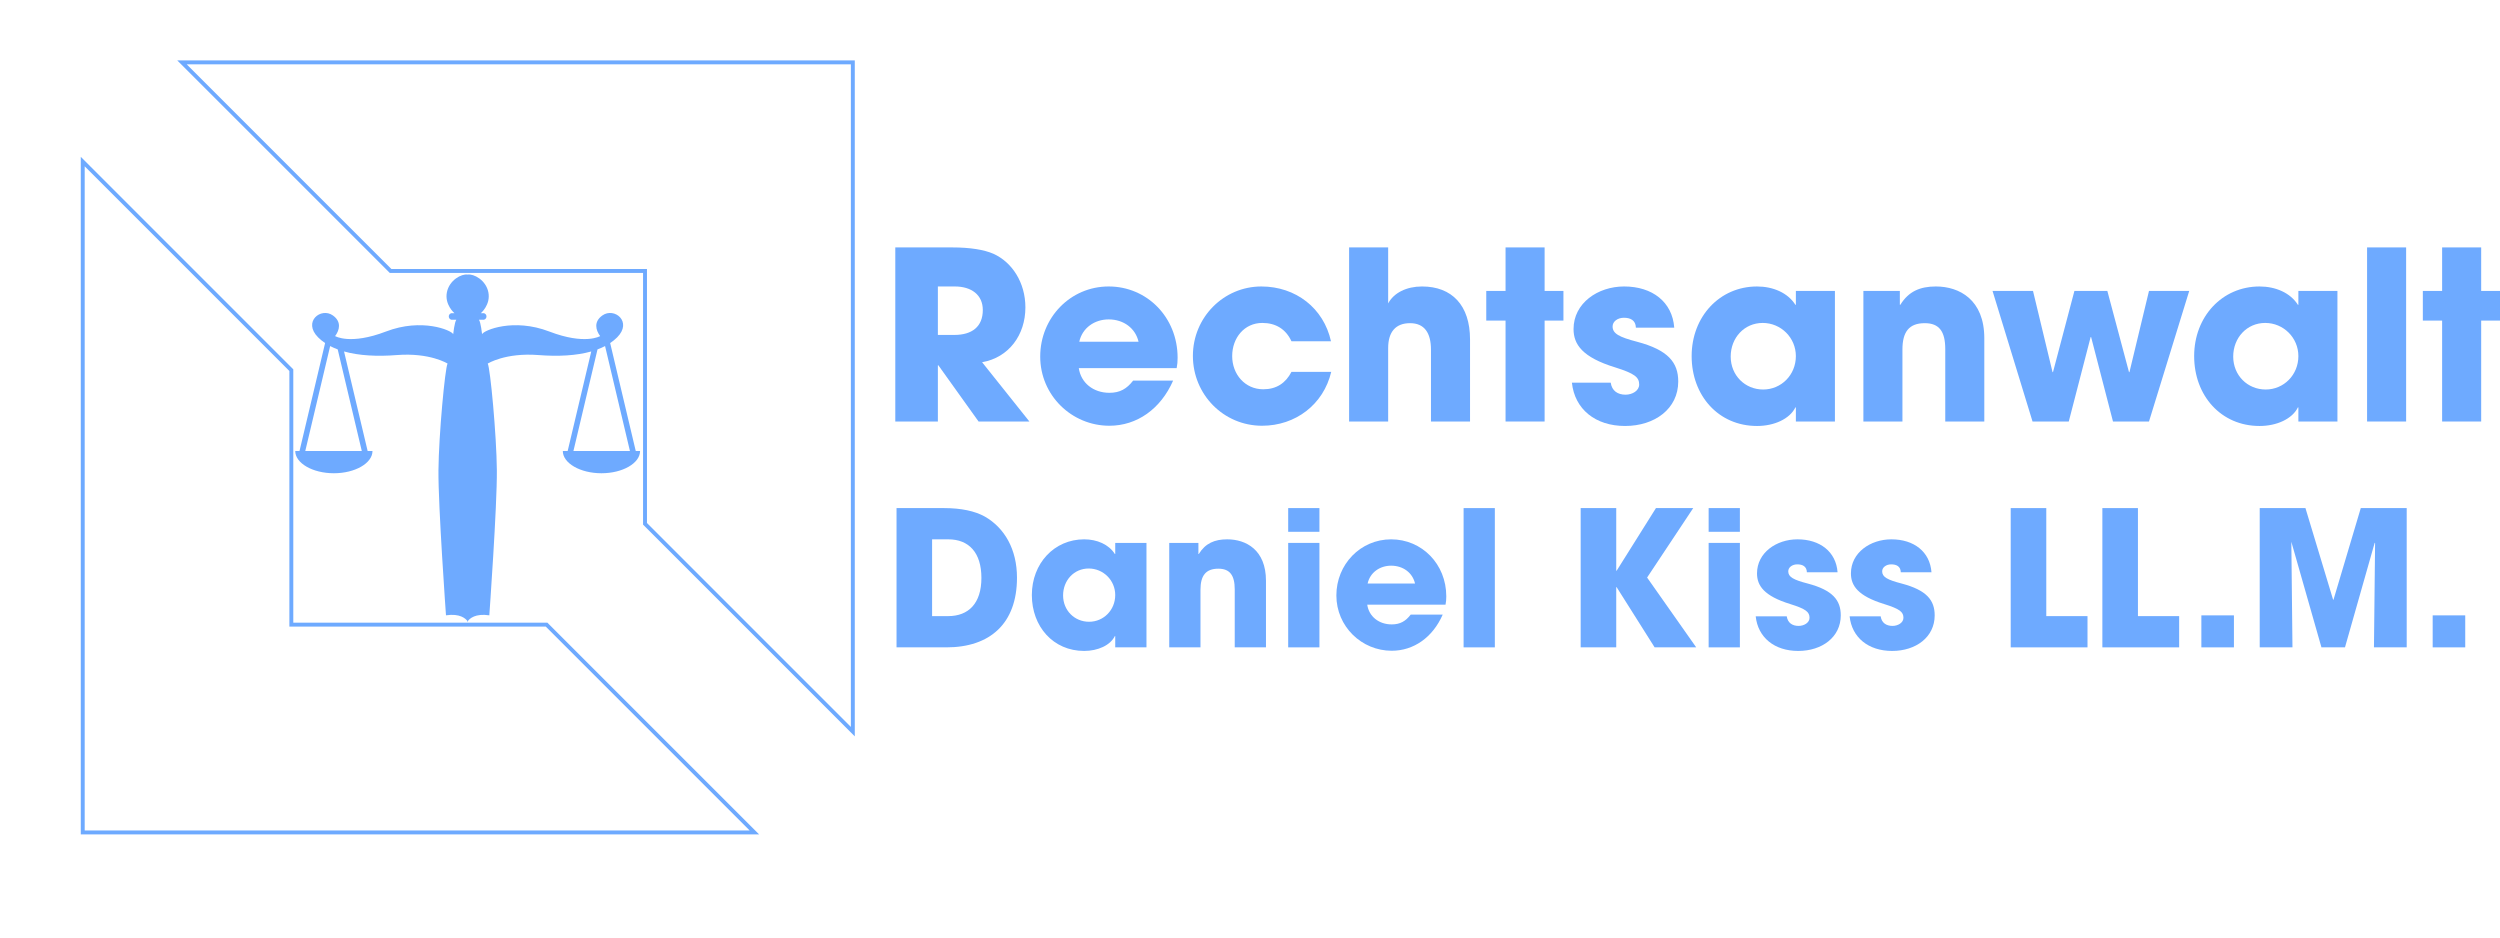<svg xmlns="http://www.w3.org/2000/svg" viewBox="0 0 3187.93 1196.13"><defs><style>      .cls-1 {        fill: #6eaaff;      }      .cls-2 {        fill: #6eaaff;      }    </style></defs><g id="Ebene_10" data-name="Ebene 10"><path class="cls-2" d="M1085,82v844.93l-260-260v-323.93h-325.93L238.07,82h846.93M1090,77H226l271,271h323v321l270,270V77h0Z"></path><path class="cls-2" d="M108,212.07l261,261v325.93h326.93l260,260H108V212.07M103,200v864h865l-270-270h-324v-323L103,200h0Z"></path></g><g id="og_logo" data-name="og logo"><path class="cls-1" d="M810.69,575.09l-32.63-137.64c3.24-2.17,6.21-4.56,8.86-7.21,20.02-20.04-3.6-38.82-18.82-27.97-11.31,8.06-8.41,18.78-2.8,26.3,0,0-19.22,11.69-64.88-5.84-45.65-17.53-83.3-1.67-85.7,3.34,0,0-1.6-15.03-4-18.37h6.41s3.2-.83,3.2-4.17-3.2-4.17-3.2-4.17h-4s12.82-10.85,9.61-26.72c-3.15-15.6-18.67-23.74-26.43-22.51-7.76-1.23-23.28,6.92-26.43,22.51-3.2,15.86,9.61,26.72,9.61,26.72h-4s-3.2.83-3.2,4.17,3.2,4.17,3.2,4.17h6.41c-2.4,3.34-4,18.37-4,18.37-2.4-5.01-40.05-20.87-85.7-3.34-45.65,17.53-64.88,5.84-64.88,5.84,5.61-7.51,8.5-18.24-2.8-26.3-15.22-10.85-38.85,7.93-18.82,27.97,2.65,2.65,5.62,5.05,8.86,7.21l-32.63,137.64h-5.46c0,15.57,22.24,28.39,49.26,28.39s49.26-12.81,49.26-28.39h-6.19l-30.09-126.92c19,5.37,42.23,6.57,67.12,4.61,42.45-3.34,64.88,10.85,64.88,10.85-3.2,5.84-11.21,91-11.61,136.16-.4,45.16,9.61,184.85,9.61,184.85,17.87-2.66,25.05,4.22,27.23,7.13v1.23s.12-.25.4-.67c.27.41.4.67.4.67v-1.23c2.18-2.91,9.36-9.79,27.23-7.13,0,0,10.01-139.69,9.61-184.85-.4-45.16-8.41-130.32-11.61-136.16,0,0,22.43-14.19,64.88-10.85,24.89,1.96,48.12.75,67.12-4.61l-30.09,126.92h-6.19c0,15.57,22.24,28.39,49.26,28.39s49.26-12.81,49.26-28.39h-5.46ZM461.36,575.09h-72.07l31.72-133.79c3.03,1.58,6.25,2.99,9.63,4.25l30.71,129.54ZM766.89,575.09h-35.67l30.71-129.54c3.38-1.26,6.6-2.67,9.63-4.25l31.72,133.79h-36.4Z"></path><path class="cls-1" d="M1247.85,537.5l-51.3-71.7h-.6v71.7h-54.3v-222h72.6c23.1,0,40.8,3,52.5,8.1,24,10.8,40.8,36.9,40.8,68.4,0,35.1-21,63.9-55.2,69.9l60.3,75.6h-64.8ZM1216.95,427.1c22.5,0,36.3-10.5,36.3-31.8,0-19.2-14.4-30-35.7-30h-21.6v61.8h21Z"></path><path class="cls-1" d="M1375.65,469.4c2.7,18.9,18.6,31.5,39,31.5,13.5,0,22.2-5.1,30.3-15.6h51c-15.9,36.3-46.2,57.6-81.3,57.6-48,0-88.2-38.7-88.2-88.2s38.4-89.4,87.3-89.4,87.9,39.3,87.9,90.9c0,4.8-.3,8.7-1.2,13.2h-124.8ZM1451.85,435.8c-3.9-17.1-18.9-28.5-38.1-28.5-18,0-33.6,10.8-37.5,28.5h75.6Z"></path><path class="cls-1" d="M1646.85,435.2c-7.2-15.6-20.1-23.4-37.2-23.4-22.8,0-38.4,18.9-38.4,42.3s16.5,42.3,39.6,42.3c16.8,0,28.5-7.8,36-22.2h50.7c-9.9,41.7-45.6,68.7-88.2,68.7-49.2,0-88.2-39.9-88.2-89.1s39.3-88.5,87.3-88.5c43.8,0,79.5,27.6,88.8,69.9h-50.4Z"></path><path class="cls-1" d="M1824.74,537.5v-91.5c0-21.6-8.4-33.9-26.7-33.9s-27.9,11.1-27.9,31.8v93.6h-49.8v-222h49.8v71.4c7.2-13.5,23.4-21.6,43.2-21.6,38.1,0,61.2,24,61.2,67.5v104.7h-49.8Z"></path><path class="cls-1" d="M1919.84,537.5v-128.7h-24.6v-37.8h24.6v-55.5h49.8v55.5h24v37.8h-24v128.7h-49.8Z"></path><path class="cls-1" d="M2086.04,417.8c-.3-9.6-7.2-12.6-15.3-12.6s-14.4,4.8-14.4,11.1c0,9,8.1,13.5,31.2,19.5,39.6,10.5,52.5,26.4,52.5,50.7,0,34.8-30,56.7-67.8,56.7s-64.2-21.3-67.8-55.2h49.5c1.5,10.5,9,15.3,18.9,15.3,8.7,0,17.4-5.1,17.4-12.9,0-9.3-5.7-14.1-30.6-21.9-42-12.9-53.1-29.4-53.1-48.9,0-33,30.9-54.3,64.5-54.3,36,0,61.5,19.8,63.9,52.5h-48.9Z"></path><path class="cls-1" d="M2290.04,537.5v-18h-.6c-7.2,14.7-27,23.7-48.9,23.7-49.2,0-83.4-38.7-83.4-89.1s35.7-88.8,83.4-88.8c20.4,0,39.3,8.1,48.9,23.4h.6v-17.7h49.8v166.5h-49.8ZM2290.04,454.1c0-23.4-18.9-42.3-42.3-42.3s-40.8,18.9-40.8,42.9,18.3,42,41.4,42,41.7-18.6,41.7-42.6Z"></path><path class="cls-1" d="M2480.54,537.5v-92.4c0-22.5-7.8-33-26.1-33-20.1,0-28.5,11.1-28.5,33.6v91.8h-49.8v-166.5h46.5v17.7h.6c10.5-17.1,25.2-23.4,45.3-23.4,30,0,61.8,16.8,61.8,66v106.2h-49.8Z"></path><path class="cls-1" d="M2694.43,537.5l-27.9-107.7h-.6l-27.9,107.7h-46.2l-51-166.5h51.6l24.9,103.5h.6l27.3-103.5h42l27.6,103.5h.6l24.9-103.5h51.3l-51.3,166.5h-45.9Z"></path><path class="cls-1" d="M2930.83,537.5v-18h-.6c-7.2,14.7-27,23.7-48.9,23.7-49.2,0-83.4-38.7-83.4-89.1s35.7-88.8,83.4-88.8c20.4,0,39.3,8.1,48.9,23.4h.6v-17.7h49.8v166.5h-49.8ZM2930.83,454.1c0-23.4-18.9-42.3-42.3-42.3s-40.8,18.9-40.8,42.9,18.3,42,41.4,42,41.7-18.6,41.7-42.6Z"></path><path class="cls-1" d="M3018.43,537.5v-222h49.8v222h-49.8Z"></path><path class="cls-1" d="M3114.13,537.5v-128.7h-24.6v-37.8h24.6v-55.5h49.8v55.5h24v37.8h-24v128.7h-49.8Z"></path><path class="cls-1" d="M1143.23,825.5v-177.6h60.48c22.08,0,39.6,3.84,52.08,10.8,25.2,14.4,41.04,41.76,41.04,78,0,58.56-34.56,88.8-90,88.8h-63.6ZM1208.99,785.66c26.16,0,42.48-16.32,42.48-48.72s-16.08-49.2-42.24-49.2h-20.64v97.92h20.4Z"></path><path class="cls-1" d="M1422.11,825.5v-14.4h-.48c-5.76,11.76-21.6,18.96-39.12,18.96-39.36,0-66.72-30.96-66.72-71.28s28.56-71.04,66.72-71.04c16.32,0,31.44,6.48,39.12,18.72h.48v-14.16h39.84v133.2h-39.84ZM1422.11,758.78c0-18.72-15.12-33.84-33.84-33.84s-32.64,15.12-32.64,34.32,14.64,33.6,33.12,33.6,33.36-14.88,33.36-34.08Z"></path><path class="cls-1" d="M1574.5,825.5v-73.92c0-18-6.24-26.4-20.88-26.4-16.08,0-22.8,8.88-22.8,26.88v73.44h-39.84v-133.2h37.2v14.16h.48c8.4-13.68,20.16-18.72,36.24-18.72,24,0,49.44,13.44,49.44,52.8v84.96h-39.84Z"></path><path class="cls-1" d="M1642.66,678.13v-30.24h39.84v30.24h-39.84ZM1642.66,825.5v-133.2h39.84v133.2h-39.84Z"></path><path class="cls-1" d="M1743.46,771.02c2.16,15.12,14.88,25.2,31.2,25.2,10.8,0,17.76-4.08,24.24-12.48h40.8c-12.72,29.04-36.96,46.08-65.04,46.08-38.4,0-70.56-30.96-70.56-70.56s30.72-71.52,69.84-71.52,70.32,31.44,70.32,72.72c0,3.84-.24,6.96-.96,10.56h-99.84ZM1804.42,744.14c-3.12-13.68-15.12-22.8-30.48-22.8-14.4,0-26.88,8.64-30,22.8h60.48Z"></path><path class="cls-1" d="M1866.34,825.5v-177.6h39.84v177.6h-39.84Z"></path><path class="cls-1" d="M2109.94,825.5l-48.48-76.8h-.48v76.8h-45.36v-177.6h45.36v79.92h.48l50.16-79.92h47.52l-58.8,88.56,62.64,89.04h-53.04Z"></path><path class="cls-1" d="M2178.81,678.13v-30.24h39.84v30.24h-39.84ZM2178.81,825.5v-133.2h39.84v133.2h-39.84Z"></path><path class="cls-1" d="M2304.09,729.74c-.24-7.68-5.76-10.08-12.24-10.08s-11.52,3.84-11.52,8.88c0,7.2,6.48,10.8,24.96,15.6,31.68,8.4,42,21.12,42,40.56,0,27.84-24,45.36-54.24,45.36s-51.36-17.04-54.24-44.16h39.6c1.2,8.4,7.2,12.24,15.12,12.24,6.96,0,13.92-4.08,13.92-10.32,0-7.44-4.56-11.28-24.48-17.52-33.6-10.32-42.48-23.52-42.48-39.12,0-26.4,24.72-43.44,51.6-43.44,28.8,0,49.2,15.84,51.12,42h-39.12Z"></path><path class="cls-1" d="M2423.85,729.74c-.24-7.68-5.76-10.08-12.24-10.08s-11.52,3.84-11.52,8.88c0,7.2,6.48,10.8,24.96,15.6,31.68,8.4,42,21.12,42,40.56,0,27.84-24,45.36-54.24,45.36s-51.36-17.04-54.24-44.16h39.6c1.2,8.4,7.2,12.24,15.12,12.24,6.96,0,13.92-4.08,13.92-10.32,0-7.44-4.56-11.28-24.48-17.52-33.6-10.32-42.48-23.52-42.48-39.12,0-26.4,24.72-43.44,51.6-43.44,28.8,0,49.2,15.84,51.12,42h-39.12Z"></path><path class="cls-1" d="M2564,825.5v-177.6h45.36v137.76h52.56v39.84h-97.92Z"></path><path class="cls-1" d="M2680.88,825.5v-177.6h45.36v137.76h52.56v39.84h-97.92Z"></path><path class="cls-1" d="M2807.12,825.5v-40.8h41.52v40.8h-41.52Z"></path><path class="cls-1" d="M3027.21,825.5l1.44-132.96-.48-.48-37.92,133.44h-30l-38.4-134.64,1.44,134.64h-41.76v-177.6h58.32l35.28,116.88h.48l34.8-116.88h58.56v177.6h-41.76Z"></path><path class="cls-1" d="M3102.08,825.5v-40.8h41.52v40.8h-41.52Z"></path></g></svg>